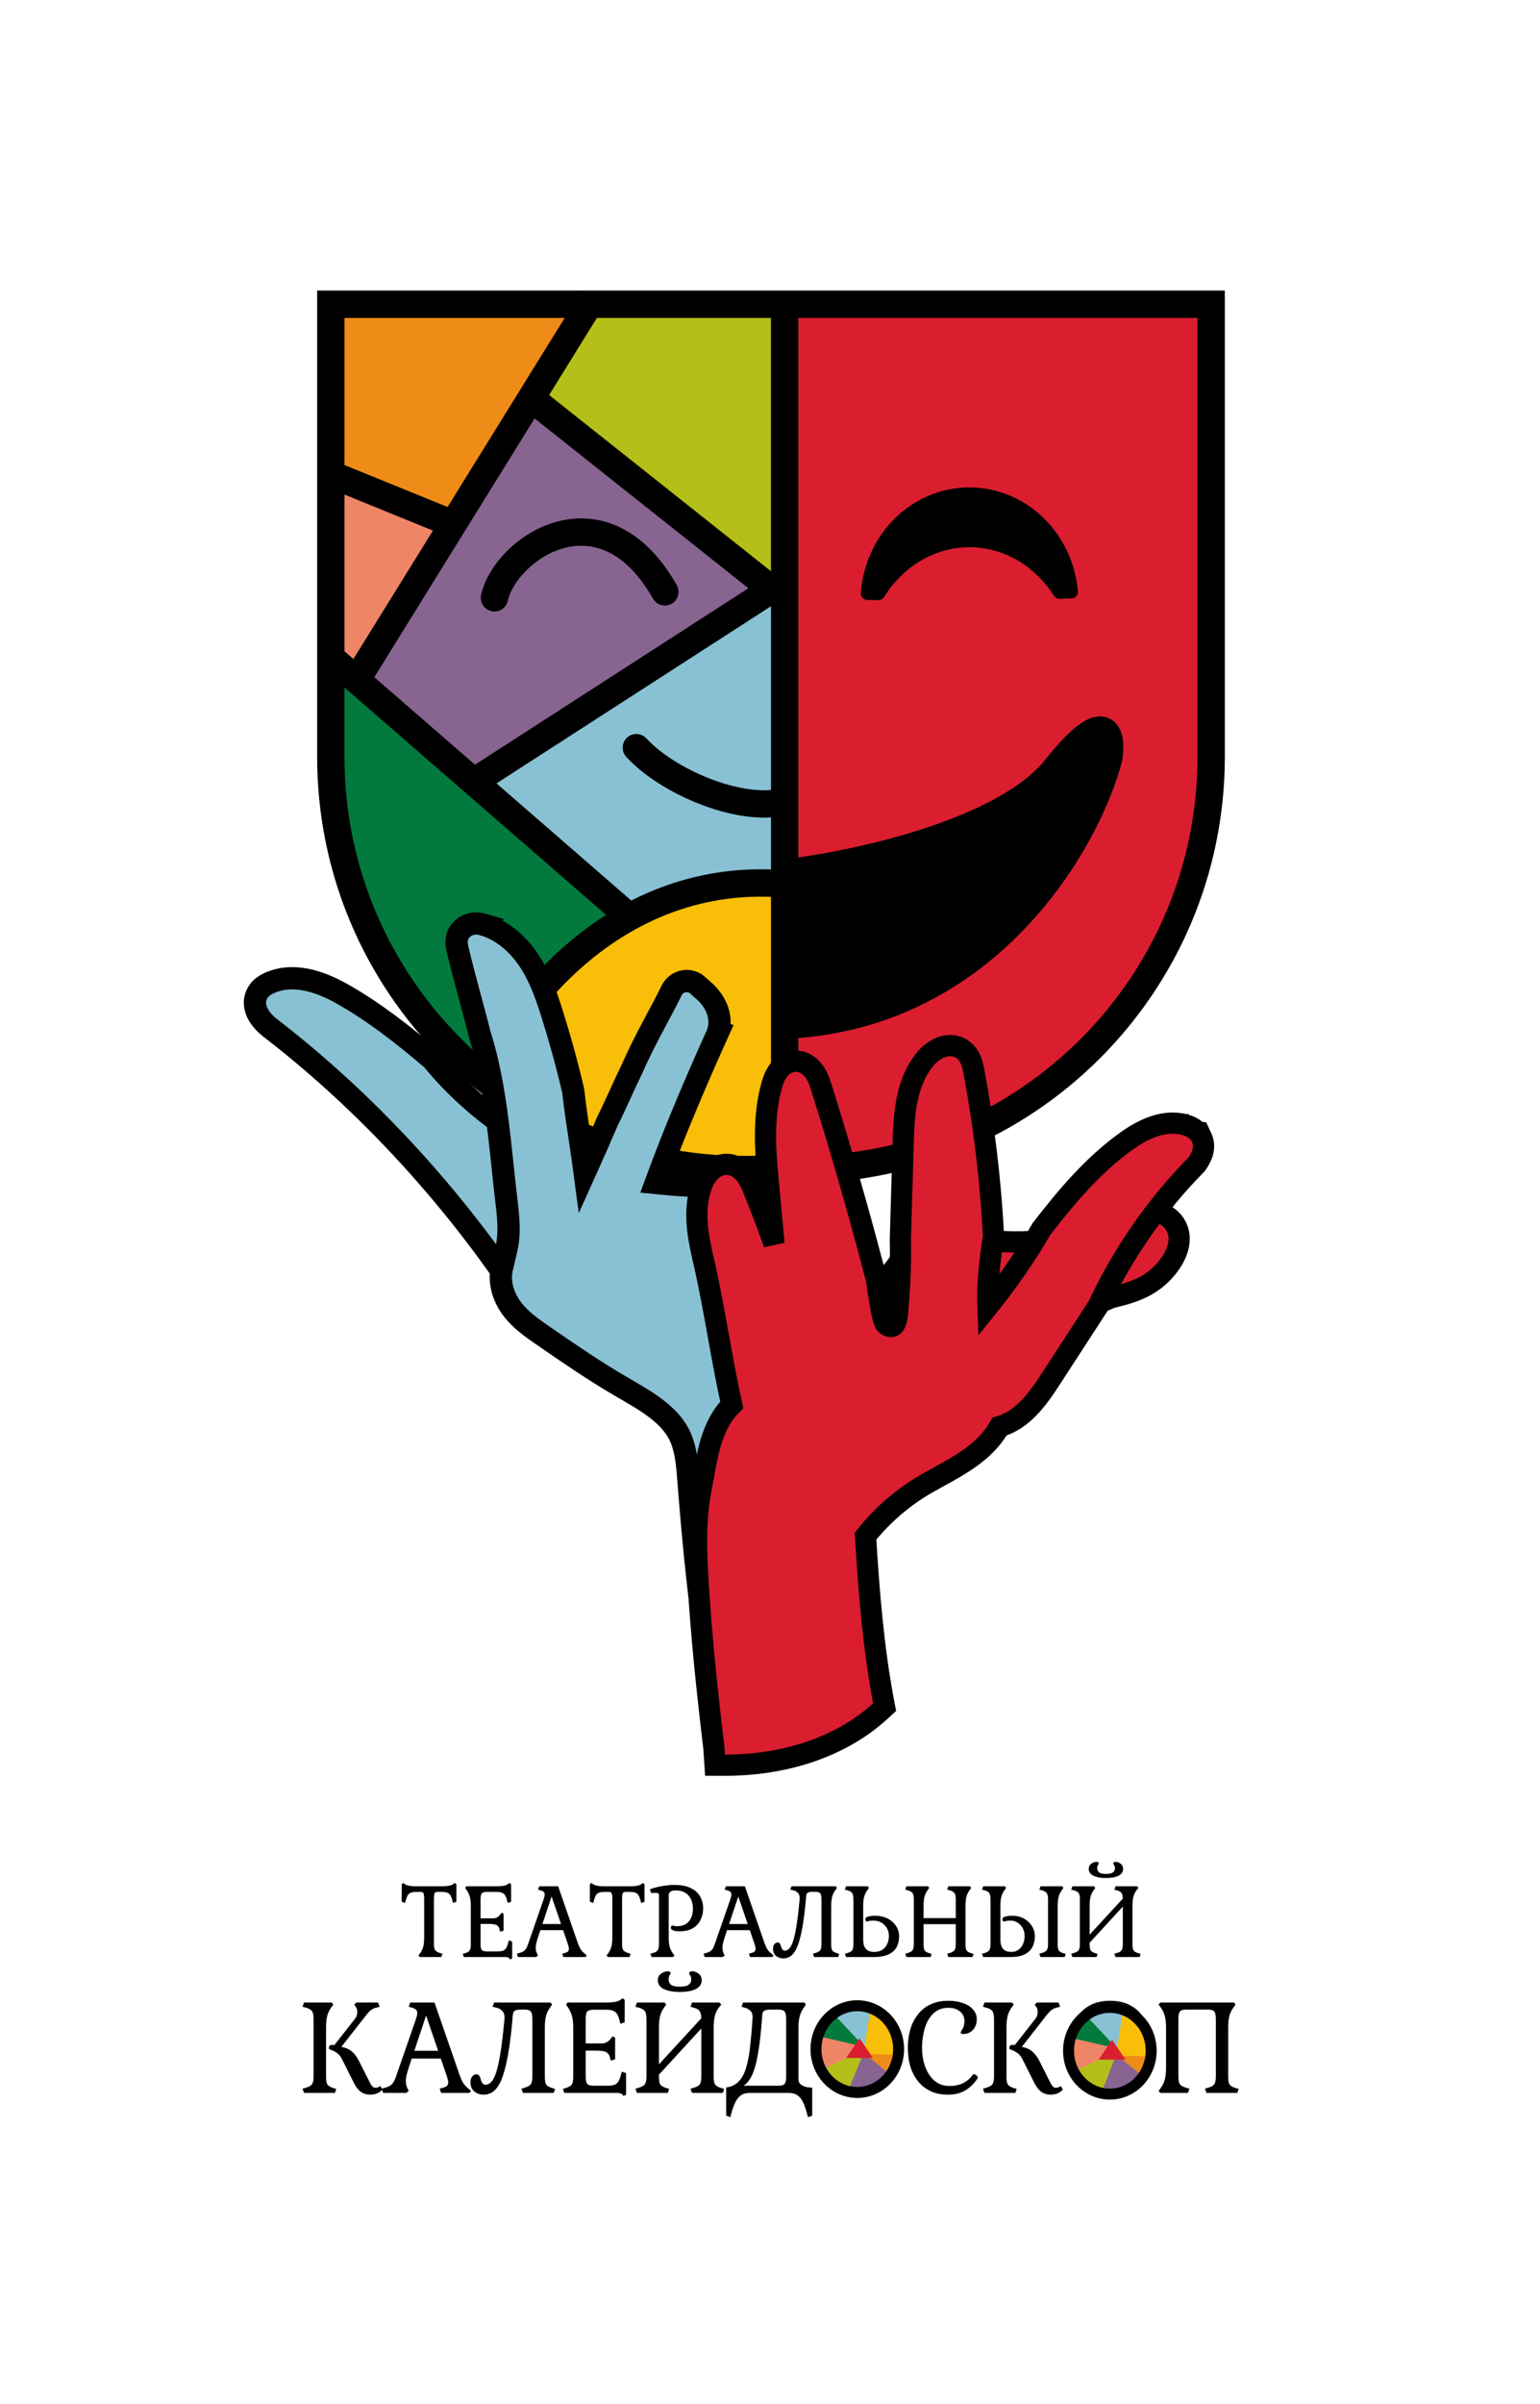 <?xml version="1.0" encoding="UTF-8"?> <svg xmlns="http://www.w3.org/2000/svg" width="1089" height="1699" viewBox="0 0 1089 1699" fill="none"><path d="M554.425 829.17V213.897H855.887C855.887 266.925 861.23 474.824 855.887 573.472C846.444 747.811 638.689 829.654 554.425 829.17Z" fill="#DA1E2F"></path><path d="M549.34 627.953C420.329 627.96 358.535 715.607 343.765 759.434C401.878 822.196 505.029 831.591 549.34 828.443C549.34 737.735 551.61 627.953 549.34 627.953Z" fill="#F9BE08"></path><path d="M320.42 371.794L235.416 335.667V464.59L252.417 479.466L320.42 371.794Z" fill="#EE8567"></path><path d="M255.25 478.049L377.797 284.665L544.264 417.838L338.837 554.553L255.25 478.049Z" fill="#886491"></path><path d="M555.597 215.577L417.551 213.362L382.048 281.123L555.597 417.13V215.577Z" fill="#B4BF19"></path><path d="M438.925 645.387L233.35 465.236C215.335 622.142 297.516 727.23 340.859 760.16L394.614 686.066L438.925 645.387Z" fill="#037A3D"></path><path d="M546.389 626.098C537.888 613.064 472.01 634.834 440.134 647.349L337.421 549.594L546.389 419.963C549.93 494.105 554.889 639.132 546.389 626.098Z" fill="#89C1D4"></path><path d="M236.124 218.079V332.834L321.128 368.961L411.091 218.079H236.124Z" fill="#EF8C17"></path><path d="M349.664 422.472C357.354 387.533 425.793 340.327 470.155 418.245" stroke="black" stroke-width="19.337" stroke-linecap="round"></path><path d="M442.884 534.925C439.26 531.003 439.501 524.886 443.422 521.262C447.344 517.637 453.461 517.878 457.085 521.8L442.884 534.925ZM550.085 557.588L559.575 555.739L563.275 574.719L553.785 576.569L550.085 557.588ZM449.985 528.362L457.085 521.8C466.978 532.504 483.425 542.968 501.361 550.012C519.435 557.11 537.331 560.074 550.085 557.588L551.935 567.079L553.785 576.569C535.878 580.059 513.951 575.732 494.292 568.011C474.494 560.236 455.296 548.355 442.884 534.925L449.985 528.362Z" fill="black"></path><path d="M746.625 542.946C710.725 588.044 606.559 610.692 558.963 616.379L560.426 724.135C699.281 715.234 768.754 594.498 784.084 535.529C786.556 519.21 782.526 497.848 746.625 542.946Z" fill="black" stroke="black" stroke-width="19.337"></path><path d="M684.959 344.442C705.064 344.287 724.43 352.386 738.922 367.01C752.306 380.517 760.551 398.6 762.234 417.898C762.466 420.552 760.362 422.781 757.699 422.869L749.53 423.14C747.768 423.198 746.124 422.286 745.171 420.803C731.924 400.179 710.145 386.722 685.524 386.722C660.538 386.722 638.48 400.58 625.295 421.723C624.364 423.215 622.736 424.149 620.977 424.118L613.329 423.982C610.663 423.934 608.524 421.734 608.719 419.074C610.133 399.755 618.125 381.549 631.317 367.839C645.602 352.993 664.853 344.596 684.959 344.442Z" fill="black"></path><path fill-rule="evenodd" clip-rule="evenodd" d="M427.738 215.54L388.303 279.154L562.697 417.571L550.676 432.717L545.223 428.388L351.087 553.595L446.402 636.388C477.01 620.81 513.221 611.713 554.647 614.968L553.133 634.246C497.319 629.861 451.927 650.158 417.654 678.299C383.217 706.573 360.374 742.502 350.156 768.161L332.191 761.007C343.535 732.521 368.251 693.841 405.383 663.354C412.637 657.397 420.38 651.746 428.6 646.539L224.464 469.224L237.145 454.624L249.907 465.709L306.159 374.965L229.854 343.903L237.145 325.992L316.493 358.293L411.302 205.352L427.738 215.54ZM264.697 478.556L335.883 540.389L529.228 415.693L378.046 295.701L264.697 478.556Z" fill="black"></path><path d="M856.466 215.021V534.727C856.466 695.857 725.843 826.479 564.713 826.479H525.681C364.551 826.479 233.929 695.857 233.929 534.727V215.021H856.466Z" stroke="black" stroke-width="19.337"></path><path d="M554.866 210.966L554.866 829.721" stroke="black" stroke-width="19.337"></path><path d="M190.458 694.669C199.884 690.445 209.734 690.664 218.709 692.79C227.634 694.905 236.164 699.011 243.465 703.202C265.765 715.999 285.845 731.861 305.019 748.174L305.543 748.619L305.981 749.15C321.258 767.6 339.207 783.861 359.021 797.204L361.961 799.184L362.427 802.697C363.973 814.329 365.429 825.84 367.127 837.368L367.135 837.429C368.907 850.152 372.294 865.1 370.903 879.877L370.904 879.877L370.9 879.91C370.773 881.243 370.61 882.576 370.401 883.905L370.279 883.887C369.673 887.518 368.838 892.01 368.181 894.689L364.068 911.465L354.103 897.356C308.905 833.365 253.327 774.371 191.394 726.634L191.394 726.633C188.499 724.417 185.009 721.135 182.74 717.17C180.435 713.142 178.617 706.751 182.779 700.66L182.778 700.659C185.102 697.258 188.484 695.555 190.451 694.672L190.458 694.669Z" fill="#89C1D4" stroke="black" stroke-width="15.746"></path><path d="M327.881 655.544C332.237 652.199 337.51 652.116 341.466 653.284L341.465 653.286C355.878 657.467 366.979 667.934 374.505 679.437L375.223 680.554L375.228 680.562C382.235 691.699 386.492 704.095 390.157 715.65L390.158 715.654C395.875 733.719 400.916 752 405.241 770.453L405.346 770.906L405.398 771.368C406.846 784.23 408.843 797.033 410.795 810.108C411.723 816.32 412.637 822.581 413.467 828.884C418.754 817.174 424.005 805.321 429.535 792.399L429.627 792.186L429.731 791.978C432.591 786.255 435.424 780.086 438.295 773.808C441.12 767.632 443.988 761.335 446.861 755.496C451.687 744.489 456.634 734.86 461.393 725.879C466.216 716.78 470.739 708.54 474.935 699.948C478.139 693.385 486.842 690.934 492.941 695.918L492.942 695.918C493.919 696.715 494.839 697.552 495.546 698.203C496.351 698.943 496.759 699.325 497.048 699.566C499.821 701.813 503.47 705.679 505.965 710.7C508.313 715.426 509.82 721.613 508.012 728.343L508.263 728.456C507.867 729.333 507.534 730.067 507.256 730.68C506.905 731.602 506.493 732.515 506.021 733.419C490.507 767.877 476.301 801.526 463.654 836C487.575 838.434 509.584 839.96 561.703 834.397L567.159 833.802L572.378 833.219L574.921 837.814C581 848.801 584.003 855.005 585.684 868.293L585.684 868.294C587.002 878.713 585.844 890.167 585.789 898.842C585.663 918.703 590.085 938.394 595.014 958.791L596.005 962.879C601.068 983.714 602.025 1006.01 602.968 1027.35C603.926 1049.01 604.87 1069.71 609.518 1088.79L610.776 1093.95L606.46 1097.05C589.468 1109.24 573.395 1118.65 556.094 1123.56C538.613 1128.53 520.374 1128.76 499.236 1123.44L493.947 1122.11L493.336 1116.69C490.573 1092.18 488.473 1067.24 486.617 1043.32L486.451 1041.25C485.594 1030.99 484.292 1021.82 480.373 1013.96L480.373 1013.96C476.643 1006.5 470.674 1000.41 463.182 994.816C455.588 989.149 447.029 984.413 438.133 979.203C419.136 968.078 401.039 955.596 383.239 943.3L383.235 943.297C376.401 938.57 368.193 932.943 362.167 924.986C356.138 917.024 351.977 905.466 355.409 894.243L358.335 881.589C361.197 868.124 358.642 854.473 356.951 838.648C353.654 808.59 351.223 779.073 344.489 750.024C343.075 743.983 341.396 737.92 339.494 731.905L339.418 731.665L339.358 731.422C334.566 712.049 328.157 690.504 323.558 670.611L323.555 670.599L323.553 670.587C323.314 669.541 322.708 667.072 322.955 664.415C323.251 661.232 324.707 657.992 327.866 655.555L327.874 655.55L327.881 655.544Z" fill="#89C1D4" stroke="black" stroke-width="15.746"></path><path d="M736.158 889.289C729.703 897.989 723.117 906.641 716.285 915.147L716.277 915.207L714.901 916.885C711.192 921.409 707.445 925.942 703.674 930.426L691.529 944.868L690.462 926.028C689.647 911.632 690.743 897.354 692.138 883.475L692.891 875.98L700.382 876.775C709.015 877.691 721.028 877.802 729.749 877.344L745.639 876.511L736.158 889.289Z" fill="#DA1E2F" stroke="black" stroke-width="14.983"></path><path d="M811.689 854.773C817.817 855.69 827.305 858.024 831.76 866.706L831.969 867.125L831.971 867.129C836.196 875.888 832.373 885.138 829.085 890.514C824.54 897.955 818.093 904.14 810.555 908.403L810.544 908.408C802.593 912.888 793.807 915.06 786.239 916.928C785.866 917.037 785.343 917.22 784.694 917.499L764.583 926.134L775.184 906.986C784.367 890.402 794.07 874.125 804.266 858.152L806.882 854.055L811.689 854.773Z" fill="#DA1E2F" stroke="black" stroke-width="14.983"></path><path d="M645.988 901.565C645.551 906.77 645.082 911.979 644.569 917.187L650.114 912.859L641.786 935.975C641.663 936.348 641.532 936.714 641.39 937.072L641.32 937.272C640.413 939.789 638.845 942.169 636.408 943.798C633.932 945.453 631.156 945.93 628.633 945.623C623.895 945.046 620.088 941.827 618.069 938.158L617.637 937.374L617.403 936.508C615.67 930.125 614.239 923.621 613.037 917.133L612.112 912.14L616.407 909.431C623.291 905.091 628.974 901.228 632.511 896.47L648.185 875.378L645.988 901.565Z" fill="#DA1E2F" stroke="black" stroke-width="14.983"></path><path d="M664.797 740.377C669.174 738.564 675.166 737.84 680.573 741.588L680.574 741.588C683.75 743.784 685.53 746.786 686.589 749.386C687.494 751.607 688.016 753.9 688.375 755.703L688.52 756.444L688.521 756.454L688.524 756.465C695.778 794.779 700.419 833.538 702.509 872.455L702.549 873.202L702.441 873.942C699.967 890.825 697.97 907.152 698.594 923.356C712.466 906.106 725.166 887.929 736.26 868.874L736.51 868.445L736.814 868.053C754.01 845.877 772.642 823.581 796.239 806.626L796.241 806.625C806.498 799.261 821.224 790.987 836.811 794.53L836.812 794.53C836.817 794.531 836.822 794.532 836.826 794.533L836.829 794.534L836.828 794.534C839.671 795.177 843.882 796.636 847.014 799.927L847.91 800.038L849.673 803.766C853.381 811.611 848.895 818.955 846.372 822.475L846.033 822.948L845.626 823.362C817.394 852.082 794.004 885.846 776.755 922.449L776.539 922.909L776.262 923.335C770.655 931.97 765.047 940.599 759.441 949.226C753.835 957.854 748.23 966.48 742.624 975.113C738.292 981.786 733.176 989.322 726.951 995.562C721.494 1001.03 714.876 1005.82 706.786 1008.14C701.272 1017.95 693.278 1025.2 684.76 1031.12C675.53 1037.54 664.786 1042.97 655.752 1048.11L655.749 1048.11C638.993 1057.65 624.072 1070.44 612.055 1085.55C614.354 1124.13 617.662 1164.86 624.768 1202.29L625.548 1206.4L622.455 1209.22C592.748 1236.32 551.694 1247.48 512.626 1247.41L505.621 1247.4L505.164 1240.41C505.046 1238.6 504.864 1235.61 504.702 1234.17L503.838 1226.92C499.556 1190.63 495.809 1154.16 493.609 1117.55C492.29 1095.91 491.488 1073.13 495.985 1050.85C497.991 1040.9 499.614 1029.22 502.737 1018.93C505.568 1009.6 509.857 1000.45 517.46 992.809C513.831 976.518 510.879 960.134 507.959 943.925C504.773 926.244 501.624 908.771 497.64 891.492C493.93 875.405 489.464 855.465 496.451 837.2L496.454 837.193C497.55 834.337 499.257 831.073 501.768 828.367C504.236 825.707 507.878 823.2 512.661 822.868L513.127 822.843C519.261 822.6 523.695 825.945 526.474 829.199C528.868 832.002 530.584 835.33 531.797 838.143L532.287 839.314L532.29 839.322C537.587 852.415 542.604 865.627 547.339 878.94C545.922 863.985 544.62 849.207 543.256 834.962C541.14 812.914 539.342 788.83 546.02 765.933C546.839 763.111 548.192 759.616 550.418 756.617C552.682 753.565 556.404 750.351 561.82 749.979L561.827 749.979C568.196 749.548 572.639 753.199 575.242 756.587C577.8 759.917 579.392 763.934 580.37 767.029L580.369 767.029C593.847 809.654 606.213 852.602 617.581 895.819L619.841 904.466L619.962 904.934L620.023 905.414C620.291 907.543 620.484 909.321 620.746 911.234C621.542 915.369 622.285 920.687 622.921 924.25C623.624 928.184 624.45 931.721 625.722 934.982C626.946 936.729 628.69 937.427 630.042 937.398C630.743 937.382 631.327 937.18 631.796 936.846C632.244 936.527 632.835 935.912 633.29 934.672L633.345 934.519L633.408 934.369C633.979 932.999 634.351 931.147 634.617 928.628C634.747 927.393 634.839 926.147 634.944 924.77C635.04 923.519 635.15 922.146 635.309 920.802C636.394 905.864 637.068 890.918 636.686 876.097L636.68 875.888L636.687 875.678C637.366 853.073 638.02 830.464 638.673 807.85L638.673 807.849C639.2 789.399 640.119 766.447 653.465 749.362L654.11 748.554C656.732 745.326 660.479 742.165 664.797 740.377Z" fill="#DA1E2F" stroke="black" stroke-width="14.983"></path><path d="M296.822 1382.98L295.917 1381.87L296.822 1380.62C297.982 1379.08 298.794 1377.48 299.258 1375.81C299.722 1374.1 299.954 1371.82 299.954 1368.99V1342.26C299.954 1340.08 299.792 1338.66 299.467 1338.01C299.189 1337.32 298.562 1336.97 297.588 1336.97H294.455C292.831 1336.97 291.531 1337.15 290.556 1337.52C289.628 1337.85 288.886 1338.45 288.329 1339.33C287.818 1340.22 287.331 1341.49 286.867 1343.16L286.449 1344.76L284.082 1343.93V1331.54L285.196 1330.63L286.449 1331.54C287.749 1332.51 290.394 1333 294.385 1333H312.416C316.407 1333 319.052 1332.51 320.352 1331.54L321.605 1330.63L322.719 1331.54V1343.93L320.352 1344.76L319.934 1343.16C319.516 1341.49 319.029 1340.22 318.472 1339.33C317.915 1338.45 317.173 1337.85 316.244 1337.52C315.316 1337.15 314.017 1336.97 312.346 1336.97H309.213C308.239 1336.97 307.589 1337.32 307.264 1338.01C306.986 1338.66 306.846 1340.08 306.846 1342.26V1373.72C306.846 1375.86 307.148 1377.34 307.751 1378.18C308.401 1379.01 309.585 1379.69 311.302 1380.2L312.903 1380.62L312.068 1382.98H296.822ZM360.779 1384.72L360.222 1383.96C359.712 1383.31 358.737 1382.98 357.298 1382.98H327.99L327.225 1380.76L328.686 1380.34C330.357 1379.83 331.471 1379.2 332.028 1378.46C332.631 1377.67 332.933 1376.25 332.933 1374.21V1346.99C332.933 1344.16 332.678 1341.91 332.167 1340.24C331.703 1338.57 330.914 1336.94 329.8 1335.37L328.895 1334.11L329.8 1333H351.103C355.094 1333 357.739 1332.51 359.039 1331.54L360.292 1330.63L361.406 1331.54V1343.93L359.039 1344.76L358.621 1343.16C358.203 1341.49 357.716 1340.22 357.159 1339.33C356.602 1338.45 355.86 1337.85 354.931 1337.52C354.003 1337.15 352.704 1336.97 351.033 1336.97H344.28C342.47 1336.97 341.264 1337.32 340.66 1338.01C340.103 1338.66 339.825 1340.08 339.825 1342.26V1355.62H348.666C349.733 1355.62 350.685 1355.39 351.52 1354.93C352.402 1354.46 353.284 1353.63 354.166 1352.42L354.723 1351.66L356.115 1352.42V1364.33L353.748 1365.16L353.33 1363.56C352.913 1361.94 352.147 1360.87 351.033 1360.36C349.966 1359.85 348.202 1359.59 345.742 1359.59H339.825V1373.72C339.825 1375.86 340.103 1377.27 340.66 1377.97C341.264 1378.67 342.47 1379.01 344.28 1379.01H351.799C353.469 1379.01 354.769 1378.85 355.697 1378.53C356.625 1378.16 357.368 1377.53 357.925 1376.65C358.482 1375.72 358.969 1374.44 359.387 1372.82L359.804 1371.22L362.171 1372.05V1383.96L360.779 1384.72ZM366.303 1382.98L365.468 1380.62L367.069 1380.2C368.322 1379.87 369.32 1379.48 370.062 1379.01C370.805 1378.55 371.431 1377.92 371.942 1377.14C372.499 1376.3 373.009 1375.16 373.473 1373.72L384.403 1342.26C384.635 1341.52 384.821 1340.89 384.96 1340.38C385.099 1339.82 385.169 1339.31 385.169 1338.85C385.169 1337.97 384.914 1337.32 384.403 1336.9C383.893 1336.43 383.104 1336.06 382.036 1335.78L380.435 1335.37L381.27 1333H394.706L408.699 1373.38C409.256 1374.91 409.813 1376.16 410.369 1377.14C410.973 1378.11 411.646 1378.95 412.388 1379.64C413.131 1380.34 413.989 1381.08 414.964 1381.87L414.059 1382.98H398.396L397.56 1380.62L399.161 1380.2C400.229 1379.92 401.018 1379.57 401.528 1379.15C402.039 1378.69 402.294 1378.02 402.294 1377.14C402.294 1376.67 402.225 1376.18 402.085 1375.67C401.946 1375.12 401.76 1374.47 401.528 1373.72L398.187 1363.98H382.106L380.435 1369.06C379.924 1370.64 379.53 1372.01 379.252 1373.17C378.973 1374.33 378.834 1375.39 378.834 1376.37C378.834 1377.95 379.159 1379.36 379.808 1380.62L380.435 1381.87L379.112 1382.98H366.303ZM383.568 1359.66H396.725L390.042 1340.17L383.568 1359.66ZM429.866 1382.98L428.961 1381.87L429.866 1380.62C431.026 1379.08 431.838 1377.48 432.302 1375.81C432.766 1374.1 432.998 1371.82 432.998 1368.99V1342.26C432.998 1340.08 432.836 1338.66 432.511 1338.01C432.232 1337.32 431.606 1336.97 430.631 1336.97H427.499C425.874 1336.97 424.575 1337.15 423.6 1337.52C422.672 1337.85 421.929 1338.45 421.372 1339.33C420.862 1340.22 420.375 1341.49 419.911 1343.16L419.493 1344.76L417.126 1343.93V1331.54L418.24 1330.63L419.493 1331.54C420.792 1332.51 423.438 1333 427.429 1333H445.459C449.451 1333 452.096 1332.51 453.395 1331.54L454.648 1330.63L455.762 1331.54V1343.93L453.395 1344.76L452.978 1343.16C452.56 1341.49 452.073 1340.22 451.516 1339.33C450.959 1338.45 450.216 1337.85 449.288 1337.52C448.36 1337.15 447.06 1336.97 445.39 1336.97H442.257C441.282 1336.97 440.633 1337.32 440.308 1338.01C440.029 1338.66 439.89 1340.08 439.89 1342.26V1373.72C439.89 1375.86 440.192 1377.34 440.795 1378.18C441.445 1379.01 442.628 1379.69 444.345 1380.2L445.947 1380.62L445.111 1382.98H429.866ZM460.756 1382.98L459.92 1380.62L461.521 1380.2C463.285 1379.73 464.468 1379.08 465.072 1378.25C465.675 1377.37 465.977 1375.86 465.977 1373.72V1339.33C465.977 1338.22 465.466 1337.66 464.445 1337.66H460.407L459.572 1335.09C460.779 1334.62 462.31 1334.16 464.167 1333.7C466.07 1333.23 468.112 1332.84 470.293 1332.51C472.521 1332.19 474.725 1332.02 476.906 1332.02C481.733 1332.02 485.631 1332.79 488.602 1334.32C491.618 1335.81 493.8 1337.8 495.145 1340.31C496.538 1342.81 497.234 1345.58 497.234 1348.59C497.234 1351.47 496.631 1354.16 495.424 1356.67C494.264 1359.13 492.454 1361.1 489.994 1362.59C487.534 1364.07 484.378 1364.81 480.526 1364.81C478.948 1364.81 477.533 1364.63 476.28 1364.26C475.027 1363.84 474.4 1363.21 474.4 1362.38C474.4 1361.96 474.493 1361.59 474.679 1361.26C474.864 1360.89 475.143 1360.71 475.514 1360.71C475.792 1360.71 476.164 1360.8 476.628 1360.98C477.138 1361.12 477.904 1361.19 478.925 1361.19C482.499 1361.19 485.237 1360.06 487.14 1357.78C489.043 1355.51 489.994 1352.51 489.994 1348.8C489.994 1346.39 489.553 1344.21 488.671 1342.26C487.789 1340.31 486.467 1338.78 484.703 1337.66C482.94 1336.5 480.758 1335.92 478.159 1335.92C476.581 1335.92 475.421 1336.11 474.679 1336.48C473.936 1336.8 473.449 1337.22 473.217 1337.73C472.985 1338.24 472.869 1338.71 472.869 1339.13V1368.99C472.869 1371.82 473.101 1374.1 473.565 1375.81C474.029 1377.48 474.841 1379.08 476.001 1380.62L476.906 1381.87L476.001 1382.98H460.756ZM498.327 1382.98L497.492 1380.62L499.093 1380.2C500.346 1379.87 501.344 1379.48 502.086 1379.01C502.829 1378.55 503.455 1377.92 503.966 1377.14C504.523 1376.3 505.033 1375.16 505.497 1373.72L516.427 1342.26C516.659 1341.52 516.845 1340.89 516.984 1340.38C517.123 1339.82 517.193 1339.31 517.193 1338.85C517.193 1337.97 516.937 1337.32 516.427 1336.9C515.916 1336.43 515.127 1336.06 514.06 1335.78L512.459 1335.37L513.294 1333H526.73L540.723 1373.38C541.28 1374.91 541.836 1376.16 542.393 1377.14C542.997 1378.11 543.67 1378.95 544.412 1379.64C545.155 1380.34 546.013 1381.08 546.988 1381.87L546.083 1382.98H530.42L529.584 1380.62L531.185 1380.2C532.253 1379.92 533.042 1379.57 533.552 1379.15C534.063 1378.69 534.318 1378.02 534.318 1377.14C534.318 1376.67 534.248 1376.18 534.109 1375.67C533.97 1375.12 533.784 1374.47 533.552 1373.72L530.211 1363.98H514.13L512.459 1369.06C511.948 1370.64 511.554 1372.01 511.275 1373.17C510.997 1374.33 510.858 1375.39 510.858 1376.37C510.858 1377.95 511.183 1379.36 511.832 1380.62L512.459 1381.87L511.136 1382.98H498.327ZM515.592 1359.66H528.749L522.066 1340.17L515.592 1359.66ZM553.884 1383.96C551.981 1383.96 550.287 1383.38 548.802 1382.22C547.363 1381.06 546.644 1379.32 546.644 1377C546.644 1375.6 546.992 1374.54 547.688 1373.79C548.338 1373.05 549.103 1372.68 549.985 1372.68C551.053 1372.68 551.795 1373.52 552.213 1375.19C552.399 1375.97 552.7 1376.72 553.118 1377.41C553.536 1378.11 554.139 1378.46 554.928 1378.46C556.738 1378.46 558.269 1377.27 559.523 1374.91C560.776 1372.54 561.866 1368.71 562.794 1363.42C563.769 1358.08 564.651 1351.05 565.44 1342.33C565.625 1340.29 565.254 1338.75 564.326 1337.73C563.444 1336.71 562.168 1336.04 560.497 1335.71L558.826 1335.37L559.731 1333H590.989L591.824 1334.11L590.989 1335.37C589.828 1336.9 588.993 1338.52 588.482 1340.24C588.018 1341.96 587.786 1344.21 587.786 1346.99V1374.21C587.786 1376.25 588.065 1377.67 588.622 1378.46C589.179 1379.2 590.316 1379.83 592.033 1380.34L593.425 1380.76L592.729 1382.98H575.673L574.838 1380.62L576.439 1380.2C577.599 1379.83 578.504 1379.43 579.154 1379.01C579.804 1378.6 580.245 1377.99 580.477 1377.2C580.755 1376.37 580.894 1375.21 580.894 1373.72V1342.26C580.894 1340.08 580.593 1338.64 579.989 1337.94C579.432 1337.25 578.249 1336.9 576.439 1336.9H574.42C573.167 1336.9 572.146 1337.08 571.357 1337.45C570.615 1337.78 570.197 1338.52 570.104 1339.68C569.501 1346.97 568.805 1353.16 568.016 1358.27C567.227 1363.37 566.345 1367.62 565.37 1371.01C564.442 1374.35 563.375 1376.97 562.168 1378.88C561.008 1380.73 559.731 1382.05 558.339 1382.84C556.993 1383.59 555.508 1383.96 553.884 1383.96ZM598.286 1382.98L597.451 1380.62L599.122 1380.2C600.839 1379.73 601.999 1379.08 602.602 1378.25C603.206 1377.37 603.507 1375.86 603.507 1373.72V1342.26C603.507 1340.17 603.206 1338.68 602.602 1337.8C601.999 1336.92 600.839 1336.25 599.122 1335.78L597.451 1335.37L598.286 1333H613.602L614.507 1334.11L613.602 1335.37C612.441 1336.94 611.606 1338.59 611.095 1340.31C610.631 1341.98 610.399 1344.21 610.399 1346.99V1370.24C610.399 1372.42 610.654 1374.14 611.165 1375.39C611.722 1376.65 612.418 1377.55 613.253 1378.11C614.089 1378.67 614.947 1379.01 615.829 1379.15C616.711 1379.29 617.477 1379.36 618.126 1379.36C621.468 1379.36 624.044 1378.3 625.854 1376.16C627.664 1374.03 628.569 1371.31 628.569 1368.02C628.569 1366.02 628.105 1364.21 627.176 1362.59C626.248 1360.96 624.949 1359.66 623.278 1358.69C621.654 1357.71 619.728 1357.23 617.5 1357.23C616.061 1357.23 615.04 1357.34 614.437 1357.57C613.834 1357.76 613.323 1357.85 612.905 1357.85C612.58 1357.85 612.325 1357.69 612.14 1357.36C612 1357.04 611.931 1356.67 611.931 1356.25C611.931 1355.37 612.627 1354.74 614.019 1354.37C615.411 1354 616.966 1353.81 618.683 1353.81C622.211 1353.81 625.25 1354.49 627.803 1355.83C630.356 1357.18 632.328 1358.97 633.72 1361.19C635.113 1363.37 635.809 1365.76 635.809 1368.36C635.809 1371.19 635.229 1373.72 634.068 1375.95C632.908 1378.13 631.005 1379.85 628.36 1381.1C625.715 1382.36 622.164 1382.98 617.709 1382.98H598.286ZM640.98 1382.98L640.144 1380.62L641.746 1380.2C643.509 1379.69 644.693 1379.01 645.296 1378.18C645.899 1377.34 646.201 1375.86 646.201 1373.72V1342.26C646.201 1340.08 645.899 1338.59 645.296 1337.8C644.693 1336.97 643.509 1336.29 641.746 1335.78L640.144 1335.37L640.98 1333H656.226L657.131 1334.11L656.226 1335.37C655.065 1336.9 654.253 1338.52 653.789 1340.24C653.325 1341.91 653.093 1344.16 653.093 1346.99V1355.48H675.857V1342.26C675.857 1340.08 675.555 1338.59 674.952 1337.8C674.349 1336.97 673.165 1336.29 671.402 1335.78L669.8 1335.37L670.636 1333H685.882L686.787 1334.11L685.882 1335.37C684.721 1336.9 683.909 1338.52 683.445 1340.24C682.981 1341.91 682.749 1344.16 682.749 1346.99V1374.21C682.749 1376.25 683.027 1377.67 683.584 1378.46C684.188 1379.2 685.325 1379.83 686.995 1380.34L688.457 1380.76L687.692 1382.98H670.636L669.8 1380.62L671.402 1380.2C673.165 1379.69 674.349 1379.01 674.952 1378.18C675.555 1377.34 675.857 1375.86 675.857 1373.72V1359.73H653.093V1374.21C653.093 1376.25 653.371 1377.67 653.928 1378.46C654.532 1379.2 655.669 1379.83 657.339 1380.34L658.801 1380.76L658.036 1382.98H640.98ZM695.231 1382.98L694.395 1380.62L696.066 1380.2C697.783 1379.73 698.943 1379.08 699.547 1378.25C700.15 1377.37 700.452 1375.86 700.452 1373.72V1342.26C700.452 1340.17 700.15 1338.68 699.547 1337.8C698.943 1336.92 697.783 1336.25 696.066 1335.78L694.395 1335.37L695.231 1333H710.546L711.451 1334.11L710.546 1335.37C709.386 1336.94 708.574 1338.59 708.109 1340.31C707.645 1341.98 707.413 1344.21 707.413 1346.99V1370.24C707.413 1372.42 707.669 1374.14 708.179 1375.39C708.736 1376.65 709.432 1377.55 710.268 1378.11C711.103 1378.67 711.938 1379.01 712.774 1379.15C713.655 1379.29 714.444 1379.36 715.141 1379.36C718.018 1379.36 720.292 1378.3 721.963 1376.16C723.68 1374.03 724.539 1371.31 724.539 1368.02C724.539 1366.02 724.098 1364.21 723.216 1362.59C722.334 1360.96 721.127 1359.66 719.596 1358.69C718.064 1357.71 716.347 1357.23 714.444 1357.23C713.006 1357.23 711.985 1357.34 711.381 1357.57C710.778 1357.76 710.268 1357.85 709.85 1357.85C709.525 1357.85 709.27 1357.69 709.084 1357.36C708.945 1357.04 708.875 1356.67 708.875 1356.25C708.875 1355.37 709.571 1354.74 710.964 1354.37C712.356 1354 713.911 1353.81 715.628 1353.81C718.877 1353.81 721.708 1354.49 724.121 1355.83C726.534 1357.18 728.414 1358.97 729.76 1361.19C731.106 1363.37 731.779 1365.76 731.779 1368.36C731.779 1371.19 731.198 1373.72 730.038 1375.95C728.878 1378.13 727.045 1379.85 724.539 1381.1C722.032 1382.36 718.737 1382.98 714.653 1382.98H695.231ZM735.747 1382.98L734.981 1380.62L736.582 1380.2C738.299 1379.69 739.483 1379.04 740.132 1378.25C740.782 1377.46 741.107 1375.95 741.107 1373.72V1342.26C741.107 1340.08 740.782 1338.57 740.132 1337.73C739.483 1336.9 738.299 1336.25 736.582 1335.78L734.981 1335.37L735.747 1333H751.132L751.967 1334.11L751.132 1335.37C749.971 1336.9 749.136 1338.52 748.625 1340.24C748.161 1341.96 747.929 1344.21 747.929 1346.99V1374.21C747.929 1376.25 748.208 1377.67 748.765 1378.46C749.368 1379.2 750.482 1379.83 752.106 1380.34L753.638 1380.76L752.872 1382.98H735.747ZM758.34 1382.98L757.505 1380.62L759.175 1380.2C760.336 1379.83 761.241 1379.43 761.89 1379.01C762.54 1378.6 762.981 1377.99 763.213 1377.2C763.491 1376.37 763.631 1375.21 763.631 1373.72V1342.26C763.631 1340.08 763.329 1338.57 762.726 1337.73C762.122 1336.9 760.939 1336.25 759.175 1335.78L757.505 1335.37L758.34 1333H773.655L774.56 1334.11L773.655 1335.37C772.495 1336.9 771.683 1338.52 771.219 1340.24C770.755 1341.96 770.523 1344.21 770.523 1346.99V1367.18L793.983 1341.7C793.936 1339.75 793.588 1338.38 792.939 1337.59C792.335 1336.8 791.198 1336.2 789.528 1335.78L787.996 1335.37L788.831 1333H804.007L805.052 1334.11L804.007 1335.37C802.801 1336.85 801.965 1338.48 801.501 1340.24C801.037 1341.96 800.805 1344.21 800.805 1346.99V1374.21C800.805 1376.25 801.107 1377.67 801.71 1378.46C802.314 1379.25 803.474 1379.87 805.191 1380.34L806.583 1380.76L805.887 1382.98H788.831L787.996 1380.62L789.528 1380.2C791.291 1379.73 792.475 1379.11 793.078 1378.32C793.681 1377.48 793.983 1375.95 793.983 1373.72V1347.34L770.523 1372.89V1374.21C770.523 1376.25 770.801 1377.67 771.358 1378.46C771.961 1379.2 773.075 1379.83 774.7 1380.34L776.161 1380.76L775.465 1382.98H758.34ZM782.079 1327.15C778.412 1327.15 775.465 1326.62 773.238 1325.55C771.01 1324.44 769.896 1322.81 769.896 1320.68C769.896 1319.15 770.476 1317.94 771.636 1317.06C772.797 1316.18 774.096 1315.73 775.535 1315.73C775.953 1315.73 776.301 1315.85 776.579 1316.08C776.858 1316.27 776.997 1316.48 776.997 1316.71C776.997 1317.03 776.811 1317.43 776.44 1317.89C776.069 1318.36 775.883 1319.19 775.883 1320.4C775.883 1321.42 776.301 1322.32 777.136 1323.11C778.018 1323.86 779.665 1324.23 782.079 1324.23C784.399 1324.23 786.024 1323.88 786.952 1323.18C787.926 1322.44 788.414 1321.56 788.414 1320.54C788.414 1319.29 788.205 1318.43 787.787 1317.96C787.416 1317.45 787.23 1317.03 787.23 1316.71C787.23 1316.48 787.369 1316.27 787.648 1316.08C787.926 1315.85 788.298 1315.73 788.762 1315.73C790.154 1315.73 791.407 1316.18 792.521 1317.06C793.635 1317.94 794.192 1319.15 794.192 1320.68C794.192 1322.81 793.101 1324.44 790.92 1325.55C788.739 1326.62 785.792 1327.15 782.079 1327.15Z" fill="black"></path><path d="M261.871 1480.25C259.084 1480.25 256.742 1479.5 254.844 1478.02C253.006 1476.48 251.405 1474.32 250.041 1471.53L241.946 1455.34C240.997 1453.38 239.781 1451.87 238.299 1450.8C236.816 1449.73 235.067 1448.87 233.051 1448.22C232.754 1448.1 232.606 1447.78 232.606 1447.24C232.606 1446.77 232.724 1446.3 232.962 1445.82C233.199 1445.35 233.703 1445.11 234.474 1445.11H236.52L251.019 1426.61C252.027 1425.36 252.561 1423.91 252.62 1422.25C252.739 1420.59 252.353 1419.16 251.464 1417.98L250.485 1416.56L252.087 1415.13H267.386L268.454 1418.16L266.319 1418.69C265.014 1418.93 263.828 1419.43 262.761 1420.2C261.693 1420.91 260.567 1422.01 259.381 1423.49L241.412 1446.44C244.318 1446.98 246.72 1448.01 248.617 1449.56C250.515 1451.1 252.205 1453.29 253.688 1456.14L262.049 1472.68C262.524 1473.51 263.028 1474.17 263.561 1474.64C264.095 1475.12 264.747 1475.35 265.518 1475.35C266.111 1475.35 266.675 1475.26 267.208 1475.09C267.801 1474.91 268.395 1474.58 268.988 1474.11L270.411 1476.69C269.165 1477.99 267.831 1478.91 266.408 1479.44C264.985 1479.98 263.472 1480.25 261.871 1480.25ZM214.993 1479L213.926 1475.98L216.061 1475.44C217.543 1474.97 218.7 1474.46 219.53 1473.93C220.36 1473.4 220.923 1472.63 221.22 1471.62C221.576 1470.55 221.754 1469.07 221.754 1467.17V1426.96C221.754 1424.18 221.368 1422.25 220.597 1421.18C219.826 1420.11 218.314 1419.28 216.061 1418.69L213.926 1418.16L214.993 1415.13H234.563L235.719 1416.56L234.563 1418.16C233.08 1420.11 232.043 1422.19 231.45 1424.38C230.856 1426.58 230.56 1429.45 230.56 1433.01V1467.79C230.56 1470.4 230.916 1472.21 231.627 1473.22C232.398 1474.17 233.822 1474.97 235.897 1475.62L237.765 1476.15L236.876 1479H214.993ZM270.958 1479L269.891 1475.98L271.937 1475.44C273.538 1475.03 274.813 1474.52 275.762 1473.93C276.711 1473.34 277.511 1472.54 278.164 1471.53C278.875 1470.46 279.527 1469.01 280.12 1467.17L294.086 1426.96C294.383 1426.01 294.62 1425.21 294.798 1424.56C294.976 1423.85 295.065 1423.2 295.065 1422.6C295.065 1421.48 294.738 1420.65 294.086 1420.11C293.434 1419.52 292.426 1419.05 291.062 1418.69L289.016 1418.16L290.083 1415.13H307.251L325.131 1466.72C325.842 1468.68 326.554 1470.28 327.265 1471.53C328.036 1472.77 328.896 1473.84 329.845 1474.73C330.794 1475.62 331.891 1476.57 333.136 1477.58L331.98 1479H311.966L310.898 1475.98L312.944 1475.44C314.308 1475.09 315.316 1474.64 315.968 1474.11C316.621 1473.51 316.947 1472.65 316.947 1471.53C316.947 1470.93 316.858 1470.31 316.68 1469.66C316.502 1468.95 316.265 1468.12 315.968 1467.17L311.699 1454.72H291.151L289.016 1461.21C288.363 1463.23 287.859 1464.98 287.504 1466.46C287.148 1467.94 286.97 1469.3 286.97 1470.55C286.97 1472.57 287.385 1474.37 288.215 1475.98L289.016 1477.58L287.326 1479H270.958ZM293.019 1449.2H309.831L301.291 1424.29L293.019 1449.2ZM341.947 1480.25C339.516 1480.25 337.352 1479.5 335.454 1478.02C333.616 1476.54 332.696 1474.32 332.696 1471.35C332.696 1469.57 333.141 1468.21 334.031 1467.26C334.861 1466.31 335.839 1465.84 336.966 1465.84C338.33 1465.84 339.279 1466.9 339.813 1469.04C340.05 1470.05 340.435 1470.99 340.969 1471.88C341.503 1472.77 342.274 1473.22 343.282 1473.22C345.594 1473.22 347.551 1471.71 349.153 1468.68C350.754 1465.66 352.147 1460.76 353.333 1454C354.579 1447.18 355.705 1438.2 356.714 1427.05C356.951 1424.44 356.476 1422.49 355.29 1421.18C354.164 1419.88 352.533 1419.02 350.398 1418.6L348.263 1418.16L349.419 1415.13H389.359L390.427 1416.56L389.359 1418.16C387.877 1420.11 386.809 1422.19 386.157 1424.38C385.564 1426.58 385.267 1429.45 385.267 1433.01V1467.79C385.267 1470.4 385.623 1472.21 386.335 1473.22C387.046 1474.17 388.499 1474.97 390.693 1475.62L392.473 1476.15L391.583 1479H369.79L368.722 1475.98L370.768 1475.44C372.251 1474.97 373.407 1474.46 374.237 1473.93C375.067 1473.4 375.631 1472.63 375.927 1471.62C376.283 1470.55 376.461 1469.07 376.461 1467.17V1426.96C376.461 1424.18 376.076 1422.34 375.305 1421.45C374.593 1420.56 373.081 1420.11 370.768 1420.11H368.188C366.587 1420.11 365.283 1420.35 364.275 1420.82C363.326 1421.24 362.792 1422.19 362.673 1423.67C361.902 1432.98 361.013 1440.9 360.005 1447.42C358.997 1453.95 357.87 1459.37 356.625 1463.7C355.439 1467.97 354.075 1471.32 352.533 1473.75C351.05 1476.12 349.419 1477.81 347.64 1478.82C345.921 1479.77 344.023 1480.25 341.947 1480.25ZM440.936 1481.22L440.225 1480.25C439.572 1479.42 438.327 1479 436.489 1479H399.04L398.061 1476.15L399.929 1475.62C402.064 1474.97 403.487 1474.17 404.199 1473.22C404.97 1472.21 405.355 1470.4 405.355 1467.79V1433.01C405.355 1429.39 405.029 1426.52 404.377 1424.38C403.784 1422.25 402.776 1420.17 401.352 1418.16L400.196 1416.56L401.352 1415.13H428.572C433.672 1415.13 437.052 1414.51 438.713 1413.26L440.314 1412.11L441.737 1413.26V1429.1L438.713 1430.17L438.179 1428.12C437.645 1425.98 437.023 1424.35 436.311 1423.23C435.599 1422.1 434.65 1421.33 433.464 1420.91C432.278 1420.44 430.618 1420.2 428.483 1420.2H419.855C417.542 1420.2 416 1420.65 415.229 1421.54C414.517 1422.37 414.162 1424.18 414.162 1426.96V1444.04H425.459C426.823 1444.04 428.038 1443.75 429.106 1443.15C430.232 1442.56 431.359 1441.49 432.486 1439.95L433.198 1438.97L434.977 1439.95V1455.16L431.952 1456.23L431.418 1454.18C430.885 1452.11 429.906 1450.74 428.483 1450.09C427.119 1449.44 424.866 1449.11 421.723 1449.11H414.162V1467.17C414.162 1469.9 414.517 1471.71 415.229 1472.6C416 1473.48 417.542 1473.93 419.855 1473.93H429.462C431.596 1473.93 433.257 1473.72 434.443 1473.31C435.629 1472.83 436.578 1472.03 437.289 1470.91C438.001 1469.72 438.624 1468.09 439.157 1466.01L439.691 1463.97L442.715 1465.03V1480.25L440.936 1481.22ZM450.397 1479L449.329 1475.98L451.464 1475.44C452.947 1474.97 454.103 1474.46 454.933 1473.93C455.763 1473.4 456.327 1472.63 456.623 1471.62C456.979 1470.55 457.157 1469.07 457.157 1467.17V1426.96C457.157 1424.18 456.772 1422.25 456.001 1421.18C455.23 1420.11 453.718 1419.28 451.464 1418.69L449.329 1418.16L450.397 1415.13H469.966L471.123 1416.56L469.966 1418.16C468.484 1420.11 467.446 1422.19 466.853 1424.38C466.26 1426.58 465.963 1429.45 465.963 1433.01V1458.81L495.94 1426.25C495.881 1423.76 495.436 1422.01 494.606 1421C493.835 1419.99 492.382 1419.22 490.247 1418.69L488.291 1418.16L489.358 1415.13H508.75L510.084 1416.56L508.75 1418.16C507.208 1420.05 506.14 1422.13 505.547 1424.38C504.954 1426.58 504.658 1429.45 504.658 1433.01V1467.79C504.658 1470.4 505.043 1472.21 505.814 1473.22C506.585 1474.23 508.068 1475.03 510.262 1475.62L512.041 1476.15L511.151 1479H489.358L488.291 1475.98L490.247 1475.44C492.501 1474.85 494.013 1474.05 494.784 1473.04C495.555 1471.97 495.94 1470.02 495.94 1467.17V1433.46L465.963 1466.1V1467.79C465.963 1470.4 466.319 1472.21 467.031 1473.22C467.802 1474.17 469.225 1474.97 471.301 1475.62L473.169 1476.15L472.279 1479H450.397ZM480.73 1407.66C476.045 1407.66 472.279 1406.98 469.433 1405.61C466.586 1404.19 465.163 1402.12 465.163 1399.39C465.163 1397.43 465.904 1395.89 467.387 1394.76C468.869 1393.64 470.53 1393.07 472.368 1393.07C472.902 1393.07 473.346 1393.22 473.702 1393.52C474.058 1393.75 474.236 1394.02 474.236 1394.32C474.236 1394.73 473.999 1395.24 473.524 1395.83C473.05 1396.42 472.813 1397.49 472.813 1399.03C472.813 1400.34 473.346 1401.49 474.414 1402.5C475.541 1403.45 477.646 1403.92 480.73 1403.92C483.695 1403.92 485.77 1403.48 486.956 1402.59C488.202 1401.64 488.824 1400.51 488.824 1399.21C488.824 1397.61 488.557 1396.51 488.024 1395.92C487.549 1395.27 487.312 1394.73 487.312 1394.32C487.312 1394.02 487.49 1393.75 487.846 1393.52C488.202 1393.22 488.676 1393.07 489.269 1393.07C491.048 1393.07 492.649 1393.64 494.072 1394.76C495.496 1395.89 496.207 1397.43 496.207 1399.39C496.207 1402.12 494.814 1404.19 492.027 1405.61C489.239 1406.98 485.474 1407.66 480.73 1407.66ZM516.528 1496.17L513.504 1495.1V1475.18C517.299 1474.64 520.323 1473.16 522.577 1470.73C524.83 1468.3 526.55 1464.98 527.736 1460.76C528.981 1456.55 529.901 1451.54 530.494 1445.73C531.146 1439.92 531.709 1433.37 532.184 1426.07C532.302 1423.64 531.769 1421.92 530.583 1420.91C529.456 1419.85 528.033 1419.11 526.313 1418.69L524.356 1418.16L525.423 1415.13H568.832L569.811 1416.56L568.832 1418.16C567.35 1420.11 566.282 1422.19 565.63 1424.38C564.978 1426.58 564.651 1429.45 564.651 1433.01V1469.66C564.651 1470.96 565.126 1472.03 566.075 1472.86C567.024 1473.69 568.239 1474.32 569.722 1474.73C571.204 1475.09 572.746 1475.26 574.347 1475.26V1495.1L571.323 1496.17L570.789 1494.03C569.959 1490.89 569.04 1488.19 568.032 1485.94C567.024 1483.68 565.689 1481.97 564.029 1480.78C562.428 1479.59 560.263 1479 557.535 1479H530.316C527.647 1479 525.483 1479.59 523.822 1480.78C522.221 1481.97 520.887 1483.68 519.819 1485.94C518.811 1488.19 517.862 1490.89 516.973 1494.03L516.528 1496.17ZM525.779 1473.93H550.152C552.524 1473.93 554.066 1473.51 554.778 1472.68C555.549 1471.85 555.934 1470.02 555.934 1467.17V1426.96C555.934 1424.18 555.549 1422.34 554.778 1421.45C554.066 1420.56 552.524 1420.11 550.152 1420.11H544.726C543.066 1420.11 541.731 1420.35 540.723 1420.82C539.715 1421.24 539.152 1422.19 539.033 1423.67C538.084 1438.14 536.631 1449.53 534.674 1457.83C532.717 1466.13 529.752 1471.5 525.779 1473.93ZM606.171 1480.25C599.529 1480.25 594.014 1478.76 589.626 1475.8C585.297 1472.83 582.065 1468.86 579.93 1463.88C577.795 1458.84 576.727 1453.26 576.727 1447.15C576.727 1442.59 577.32 1438.29 578.507 1434.26C579.693 1430.22 581.501 1426.7 583.933 1423.67C586.423 1420.59 589.507 1418.19 593.184 1416.47C596.86 1414.75 601.189 1413.89 606.171 1413.89C611.152 1413.89 615.481 1414.75 619.158 1416.47C622.835 1418.19 625.889 1420.59 628.32 1423.67C630.811 1426.7 632.649 1430.22 633.835 1434.26C635.08 1438.29 635.703 1442.59 635.703 1447.15C635.703 1453.26 634.606 1458.84 632.412 1463.88C630.277 1468.86 627.015 1472.83 622.627 1475.8C618.298 1478.76 612.813 1480.25 606.171 1480.25ZM605.815 1475C610.085 1475 613.732 1473.78 616.756 1471.35C619.781 1468.86 622.064 1465.54 623.606 1461.39C625.207 1457.18 626.007 1452.52 626.007 1447.42C626.007 1445.23 625.8 1442.86 625.385 1440.31C625.029 1437.7 624.406 1435.15 623.517 1432.66C622.627 1430.11 621.441 1427.82 619.958 1425.81C618.476 1423.73 616.638 1422.07 614.443 1420.82C612.249 1419.58 609.64 1418.96 606.616 1418.96C602.287 1418.96 598.61 1420.29 595.585 1422.96C592.561 1425.57 590.248 1429.07 588.647 1433.46C587.105 1437.79 586.334 1442.59 586.334 1447.87C586.334 1452.91 587.046 1457.47 588.469 1461.57C589.952 1465.66 592.146 1468.92 595.052 1471.35C597.958 1473.78 601.545 1475 605.815 1475ZM670.43 1480.25C665.627 1480.25 661.446 1479.39 657.888 1477.67C654.33 1475.95 651.365 1473.57 648.992 1470.55C646.62 1467.53 644.841 1464.03 643.655 1460.05C642.529 1456.02 641.965 1451.72 641.965 1447.15C641.965 1442.59 642.529 1438.29 643.655 1434.26C644.841 1430.22 646.62 1426.7 648.992 1423.67C651.365 1420.59 654.359 1418.19 657.977 1416.47C661.594 1414.75 665.834 1413.89 670.697 1413.89C674.611 1413.89 678.08 1414.45 681.104 1415.58C684.129 1416.64 686.471 1418.16 688.132 1420.11C689.851 1422.07 690.711 1424.35 690.711 1426.96C690.711 1430.05 689.792 1432.57 687.954 1434.52C686.175 1436.42 683.921 1437.37 681.193 1437.37C679.948 1437.37 679.325 1437.01 679.325 1436.3C679.325 1436.01 679.533 1435.56 679.948 1434.97C680.422 1434.32 680.867 1433.46 681.282 1432.39C681.757 1431.26 681.994 1429.87 681.994 1428.21C681.994 1425.42 680.956 1423.17 678.881 1421.45C676.805 1419.73 674.077 1418.87 670.697 1418.87C667.198 1418.87 664.263 1419.7 661.891 1421.36C659.518 1423.02 657.591 1425.24 656.109 1428.03C654.685 1430.76 653.648 1433.81 652.995 1437.19C652.343 1440.51 652.017 1443.83 652.017 1447.15C652.017 1452.08 652.788 1456.58 654.33 1460.68C655.871 1464.77 658.066 1468.03 660.912 1470.46C663.818 1472.89 667.257 1474.11 671.231 1474.11C675.145 1474.11 678.495 1473.4 681.282 1471.97C684.069 1470.49 686.293 1468.53 687.954 1466.1C688.132 1465.86 688.339 1465.75 688.576 1465.75C689.11 1465.75 689.703 1466.01 690.355 1466.55C691.067 1467.08 691.423 1467.64 691.423 1468.24C691.423 1468.41 691.334 1468.65 691.156 1468.95C688.843 1472.39 685.997 1475.15 682.617 1477.22C679.236 1479.24 675.174 1480.25 670.43 1480.25ZM743.032 1480.25C740.245 1480.25 737.902 1479.5 736.005 1478.02C734.166 1476.48 732.565 1474.32 731.201 1471.53L723.107 1455.34C722.158 1453.38 720.942 1451.87 719.46 1450.8C717.977 1449.73 716.228 1448.87 714.211 1448.22C713.915 1448.1 713.767 1447.78 713.767 1447.24C713.767 1446.77 713.885 1446.3 714.122 1445.82C714.36 1445.35 714.864 1445.11 715.635 1445.11H717.681L732.18 1426.61C733.188 1425.36 733.722 1423.91 733.781 1422.25C733.9 1420.59 733.514 1419.16 732.625 1417.98L731.646 1416.56L733.247 1415.13H748.547L749.615 1418.16L747.48 1418.69C746.175 1418.93 744.989 1419.43 743.922 1420.2C742.854 1420.91 741.727 1422.01 740.541 1423.49L722.573 1446.44C725.479 1446.98 727.88 1448.01 729.778 1449.56C731.676 1451.1 733.366 1453.29 734.848 1456.14L743.21 1472.68C743.684 1473.51 744.188 1474.17 744.722 1474.64C745.256 1475.12 745.908 1475.35 746.679 1475.35C747.272 1475.35 747.835 1475.26 748.369 1475.09C748.962 1474.91 749.555 1474.58 750.148 1474.11L751.572 1476.69C750.326 1477.99 748.992 1478.91 747.569 1479.44C746.145 1479.98 744.633 1480.25 743.032 1480.25ZM696.154 1479L695.087 1475.98L697.221 1475.44C698.704 1474.97 699.86 1474.46 700.691 1473.93C701.521 1473.4 702.084 1472.63 702.381 1471.62C702.737 1470.55 702.914 1469.07 702.914 1467.17V1426.96C702.914 1424.18 702.529 1422.25 701.758 1421.18C700.987 1420.11 699.475 1419.28 697.221 1418.69L695.087 1418.16L696.154 1415.13H715.724L716.88 1416.56L715.724 1418.16C714.241 1420.11 713.203 1422.19 712.61 1424.38C712.017 1426.58 711.721 1429.45 711.721 1433.01V1467.79C711.721 1470.4 712.077 1472.21 712.788 1473.22C713.559 1474.17 714.982 1474.97 717.058 1475.62L718.926 1476.15L718.036 1479H696.154ZM785.032 1480.25C778.39 1480.25 772.875 1478.76 768.486 1475.8C764.157 1472.83 760.925 1468.86 758.791 1463.88C756.656 1458.84 755.588 1453.26 755.588 1447.15C755.588 1442.59 756.181 1438.29 757.367 1434.26C758.553 1430.22 760.362 1426.7 762.793 1423.67C765.284 1420.59 768.368 1418.19 772.044 1416.47C775.721 1414.75 780.05 1413.89 785.032 1413.89C790.013 1413.89 794.342 1414.75 798.019 1416.47C801.695 1418.19 804.749 1420.59 807.181 1423.67C809.671 1426.7 811.51 1430.22 812.696 1434.26C813.941 1438.29 814.564 1442.59 814.564 1447.15C814.564 1453.26 813.467 1458.84 811.273 1463.88C809.138 1468.86 805.876 1472.83 801.488 1475.8C797.159 1478.76 791.673 1480.25 785.032 1480.25ZM784.676 1475C788.945 1475 792.593 1473.78 795.617 1471.35C798.641 1468.86 800.924 1465.54 802.466 1461.39C804.067 1457.18 804.868 1452.52 804.868 1447.42C804.868 1445.23 804.66 1442.86 804.245 1440.31C803.89 1437.7 803.267 1435.15 802.377 1432.66C801.488 1430.11 800.302 1427.82 798.819 1425.81C797.337 1423.73 795.498 1422.07 793.304 1420.82C791.11 1419.58 788.501 1418.96 785.476 1418.96C781.147 1418.96 777.471 1420.29 774.446 1422.96C771.422 1425.57 769.109 1429.07 767.508 1433.46C765.966 1437.79 765.195 1442.59 765.195 1447.87C765.195 1452.91 765.907 1457.47 767.33 1461.57C768.813 1465.66 771.007 1468.92 773.912 1471.35C776.818 1473.78 780.406 1475 784.676 1475ZM820.47 1479L819.314 1477.58L820.47 1475.98C821.953 1474.02 822.991 1471.97 823.584 1469.84C824.236 1467.64 824.562 1464.74 824.562 1461.12V1433.01C824.562 1429.45 824.236 1426.58 823.584 1424.38C822.991 1422.19 821.953 1420.11 820.47 1418.16L819.314 1416.56L820.47 1415.13H872.596L873.753 1416.56L872.596 1418.16C871.114 1420.11 870.046 1422.19 869.394 1424.38C868.801 1426.58 868.505 1429.45 868.505 1433.01V1467.79C868.505 1470.4 868.86 1472.21 869.572 1473.22C870.343 1474.17 871.796 1474.97 873.931 1475.62L875.888 1476.15L874.909 1479H853.205L852.048 1475.98L854.005 1475.44C855.547 1474.97 856.733 1474.46 857.563 1473.93C858.394 1473.4 858.957 1472.63 859.254 1471.62C859.609 1470.55 859.787 1469.07 859.787 1467.17V1426.96C859.787 1424.18 859.402 1422.34 858.631 1421.45C857.919 1420.56 856.377 1420.11 854.005 1420.11H838.972C836.66 1420.11 835.118 1420.56 834.347 1421.45C833.635 1422.34 833.279 1424.18 833.279 1426.96V1467.17C833.279 1469.07 833.428 1470.55 833.724 1471.62C834.08 1472.63 834.673 1473.4 835.503 1473.93C836.333 1474.46 837.49 1474.97 838.972 1475.44L841.107 1475.98L840.04 1479H820.47Z" fill="black"></path><ellipse cx="606.228" cy="1448.05" rx="33.063" ry="34.503" fill="#B4BF19"></ellipse><path d="M590.672 1424.45L612.71 1447.23L576.76 1447.23L580.508 1437.17L590.672 1424.45Z" fill="#037A3D"></path><path d="M638.299 1448.29L620.523 1476.29L610.45 1451.34L638.299 1448.29Z" fill="#EF8C17"></path><path d="M610.659 1450.7L629.291 1465.83L617.467 1477.51L598.714 1480.09L610.659 1450.7Z" fill="#886491"></path><path d="M613.285 1446.92L583.517 1461.64L581.319 1457.8L580.156 1439.25L613.285 1446.92Z" fill="#EE8567"></path><path d="M617.649 1421.36L609.251 1417.15L596.236 1418.96L590.943 1424.74L611.653 1446.92L617.649 1421.36Z" fill="#89C1D4"></path><path d="M615.305 1421.45L629.532 1429.9L636.553 1452.14L610.508 1451.51L615.305 1421.45Z" fill="#F9BE08"></path><path d="M607.792 1440.31L617.272 1454.33H598.313L607.792 1440.31Z" fill="#DA1E2F"></path><path d="M606.229 1417.41C622.199 1417.41 635.424 1430.97 635.424 1448.05C635.424 1465.12 622.199 1478.68 606.229 1478.68C590.258 1478.68 577.032 1465.12 577.032 1448.05C577.032 1430.97 590.258 1417.41 606.229 1417.41Z" stroke="black" stroke-width="7.735"></path><ellipse cx="784.825" cy="1449.2" rx="33.063" ry="34.503" fill="#B4BF19"></ellipse><path d="M769.269 1425.6L791.306 1448.38L755.357 1448.38L759.105 1438.33L769.269 1425.6Z" fill="#037A3D"></path><path d="M816.895 1449.44L799.119 1477.44L789.046 1452.49L816.895 1449.44Z" fill="#EF8C17"></path><path d="M789.255 1451.85L807.888 1466.99L796.063 1478.66L778.08 1481.12L789.255 1451.85Z" fill="#886491"></path><path d="M791.881 1448.08L762.113 1462.79L759.915 1458.95L758.752 1440.4L791.881 1448.08Z" fill="#EE8567"></path><path d="M796.245 1422.52L787.847 1418.3L774.832 1420.11L769.539 1425.89L790.249 1448.08L796.245 1422.52Z" fill="#89C1D4"></path><path d="M793.901 1422.61L808.128 1431.05L815.149 1453.29L789.104 1452.66L793.901 1422.61Z" fill="#F9BE08"></path><path d="M786.389 1441.46L795.869 1455.48H776.909L786.389 1441.46Z" fill="#DA1E2F"></path><path d="M784.825 1418.56C800.796 1418.56 814.02 1432.12 814.021 1449.2C814.021 1466.27 800.796 1479.83 784.825 1479.83C768.855 1479.83 755.629 1466.27 755.629 1449.2C755.629 1432.12 768.855 1418.56 784.825 1418.56Z" stroke="black" stroke-width="7.735"></path></svg> 